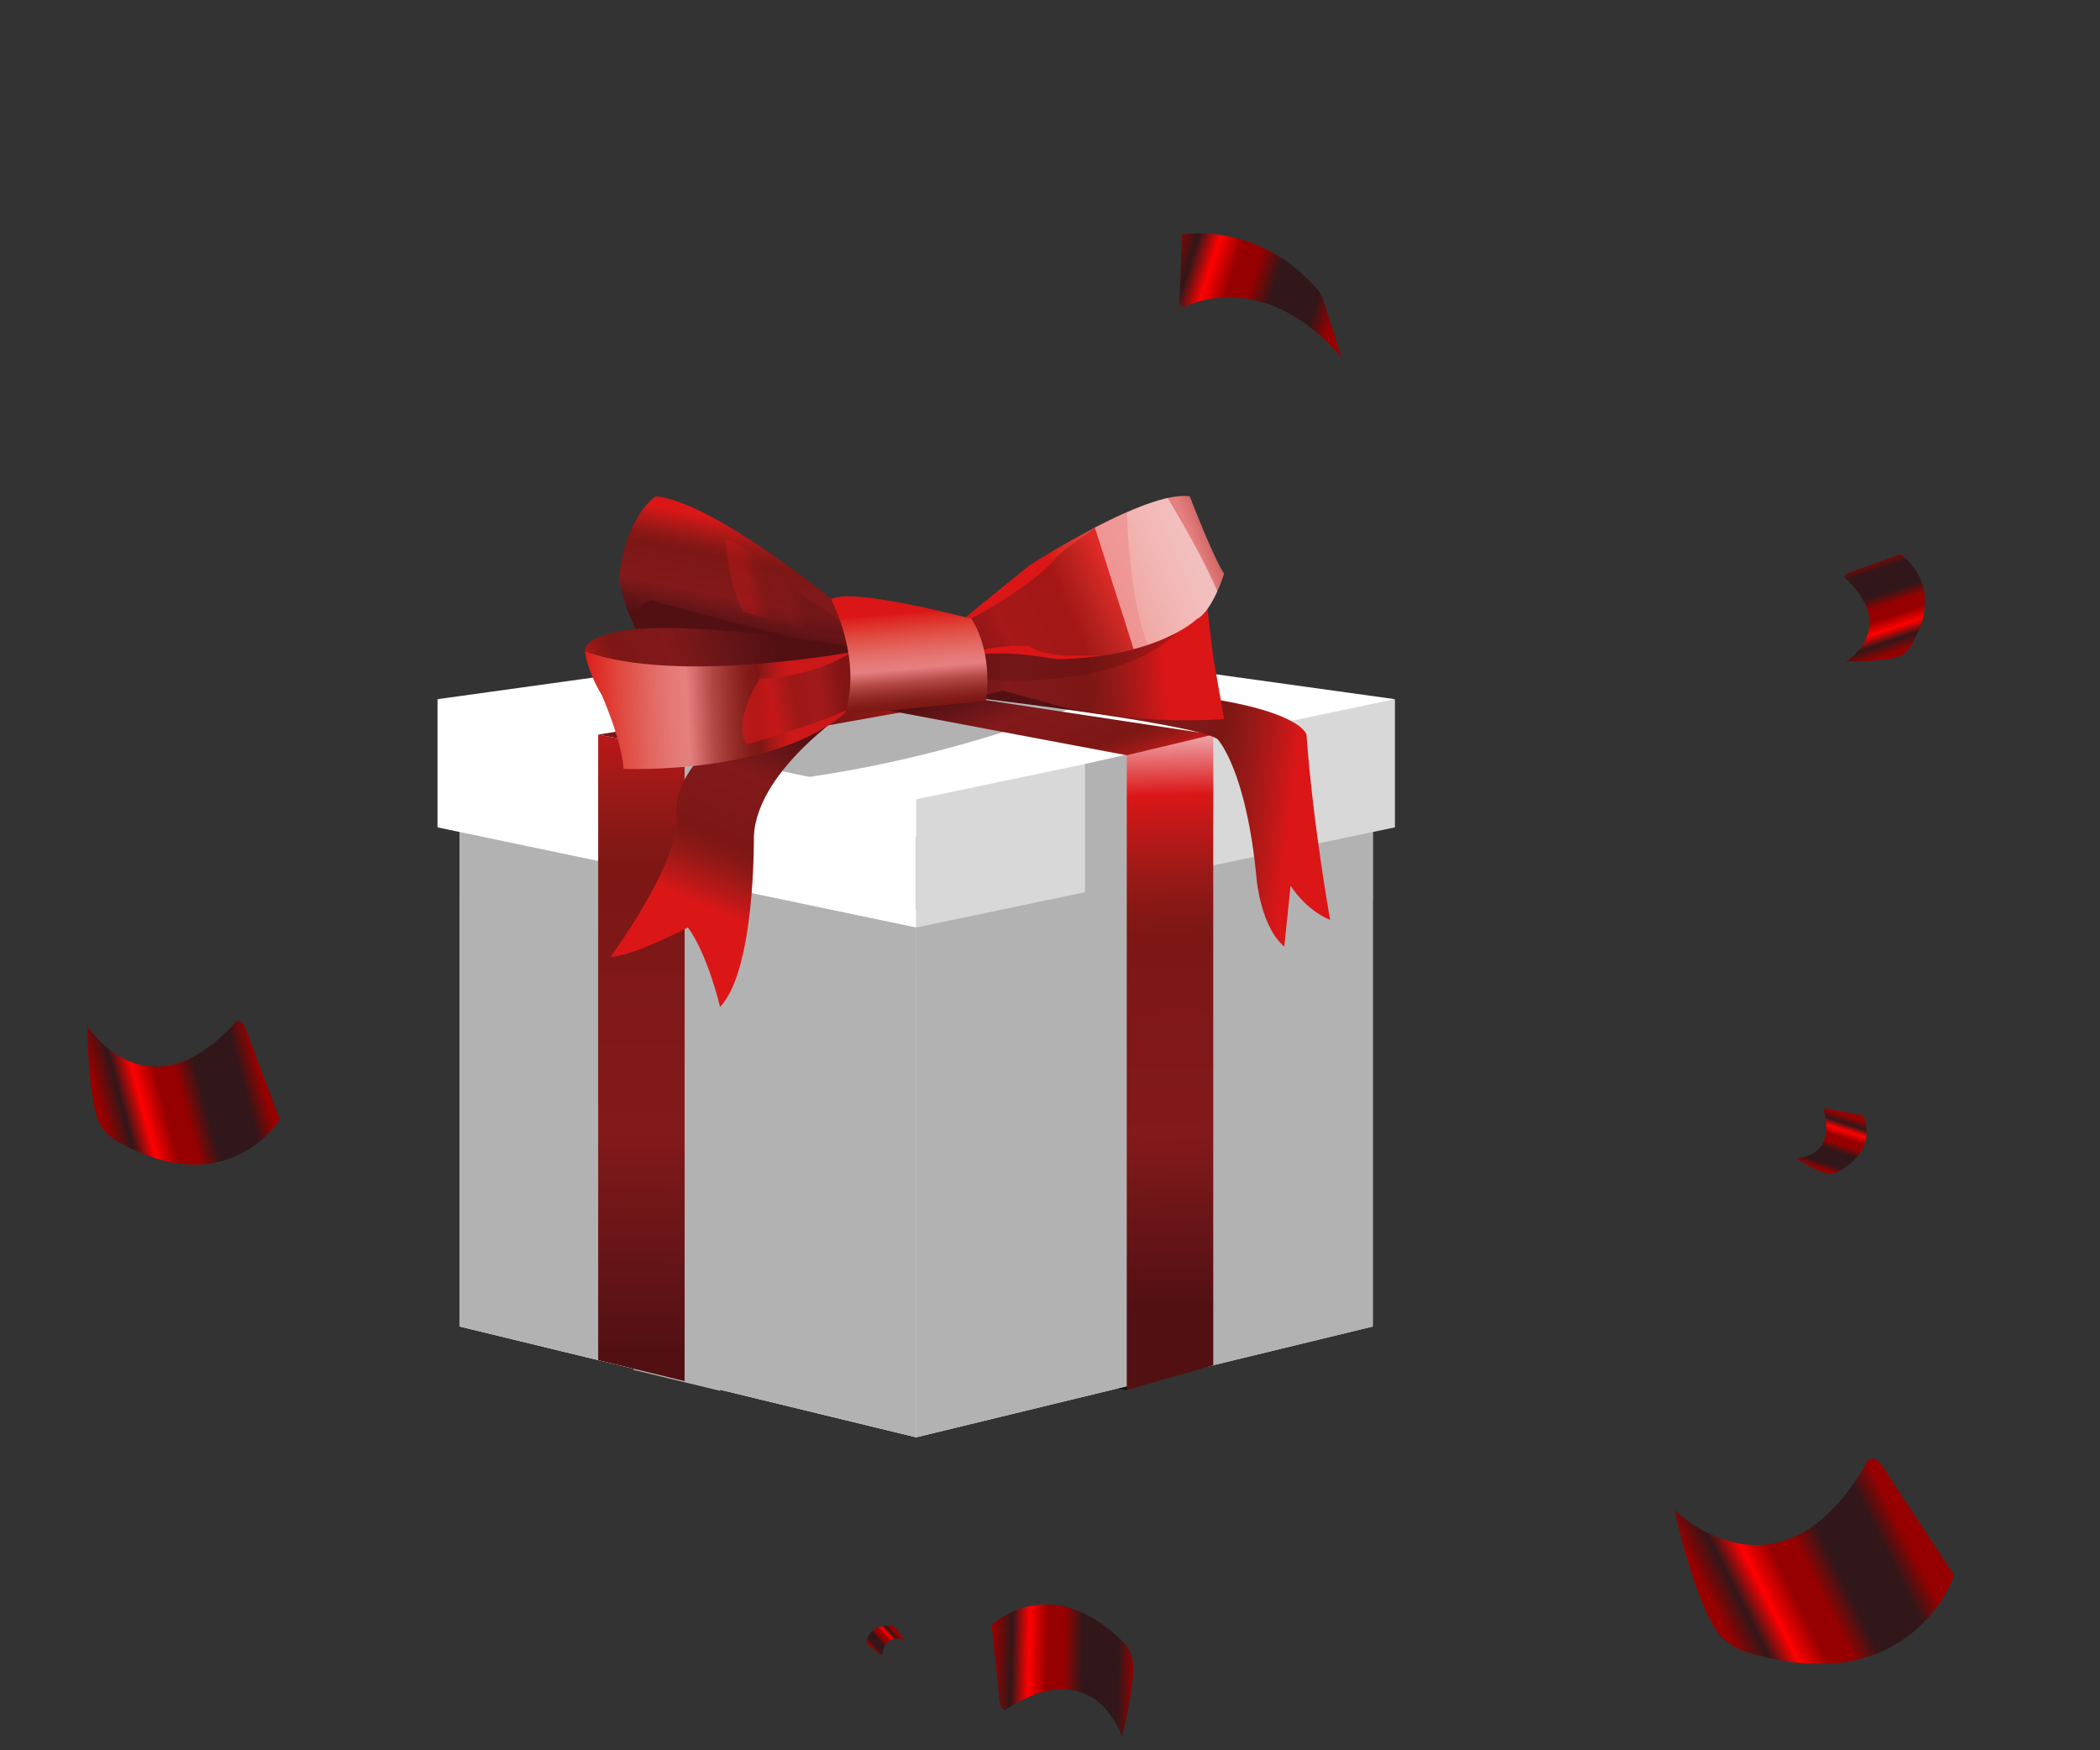 <svg width="72" height="60" viewBox="0 0 72 60" fill="none" xmlns="http://www.w3.org/2000/svg">
<rect x="0" y="0" width="72" height="60" fill="#333333" stroke="none"/>
<path d="M38.633 47.651L36.15 47.309L39.684 47.195L38.633 47.651Z" fill="#111111"/>
<path d="M31.413 49.272L15.759 45.473V27.387L31.413 31.186V49.272Z" fill="white"/>
<path d="M31.413 49.272L15.759 45.473V27.387L31.413 31.186V49.272Z" fill="url(#paint0_linear_144_285)"/>
<path opacity="0.6" d="M15.759 30.832L31.413 33.339V31.186L15.759 27.387V30.832Z" fill="url(#paint1_linear_144_285)"/>
<path d="M47.067 45.473L31.414 49.272V31.186L47.067 27.387V45.473Z" fill="#D8D8D8"/>
<path d="M47.067 45.473L31.414 49.272V31.186L47.067 27.387V45.473Z" fill="url(#paint2_linear_144_285)"/>
<path d="M47.067 30.832L31.414 33.339V31.186L47.067 27.387V30.832Z" fill="url(#paint3_linear_144_285)"/>
<path d="M15 23.968L31.414 21.688L47.827 23.968L31.414 28.679L15 23.968Z" fill="white"/>
<path d="M37.102 24.122C37.102 24.122 32.688 26.036 26.874 26.751L25.724 25.718L30.376 23.907L33.98 23.916L37.102 24.122Z" fill="url(#paint4_linear_144_285)"/>
<path d="M31.414 31.795L15 28.362V23.968L31.414 27.4V31.795Z" fill="white"/>
<path d="M21.724 46.96L24.688 47.679V26.074L21.724 25.518V46.96Z" fill="url(#paint5_linear_144_285)"/>
<path d="M47.827 28.362L31.414 31.795V27.4L47.827 23.968V28.362Z" fill="#D8D8D8"/>
<path d="M41.165 46.801L37.2 47.868V26.191L40.987 25.329L41.165 46.801Z" fill="url(#paint6_linear_144_285)"/>
<path d="M41.597 46.801L38.632 47.651V25.891L41.597 25.183V46.801Z" fill="url(#paint7_linear_144_285)"/>
<path d="M20.509 46.625L23.473 47.345V25.74L20.509 25.183V46.625Z" fill="url(#paint8_linear_144_285)"/>
<path d="M20.509 25.183L37.333 22.419L39.932 22.81L23.473 25.74L20.509 25.183Z" fill="url(#paint9_linear_144_285)"/>
<path d="M38.632 25.891L22.599 22.874L24.574 22.6L41.596 25.183L38.632 25.891Z" fill="url(#paint10_linear_144_285)"/>
<path d="M29.476 24.079C29.476 24.079 25.948 26.266 25.847 28.679C25.847 28.679 25.904 33.245 24.688 34.518C24.688 34.518 24.264 32.713 23.586 31.795C23.586 31.795 21.642 32.801 20.934 32.801C20.934 32.801 23.402 29.445 23.206 27.881C23.011 26.317 25.625 23.703 29.545 23.379L29.476 24.079Z" fill="url(#paint11_linear_144_285)"/>
<path d="M29.086 20.998C29.086 20.998 24.591 17.223 22.484 17.014C22.484 17.014 21.432 17.672 21.225 19.842C21.225 19.842 21.474 21.419 22.179 21.976L29.1 22.671C29.1 22.671 29.466 22.083 29.086 20.998Z" fill="url(#paint12_linear_144_285)"/>
<path opacity="0.3" d="M28.937 21.34C28.937 21.34 27.152 20.219 26.05 19.25C24.948 18.281 24.883 18.528 24.883 18.528C24.883 18.528 24.91 19.839 25.479 20.979C25.479 20.979 28.265 21.814 29.086 21.777L28.937 21.34Z" fill="url(#paint13_linear_144_285)"/>
<path d="M32.661 23.828C32.661 23.828 40.754 24.746 41.736 25.329C41.736 25.329 42.736 26.343 43.09 30.193C43.09 30.193 43.243 31.795 44.034 32.447L44.249 30.363C44.249 30.363 44.743 31.181 45.605 31.535C45.605 31.535 45.016 28.259 44.794 25.183C44.794 25.183 44.44 23.379 32.889 23.526L32.661 23.828Z" fill="url(#paint14_linear_144_285)"/>
<path d="M22.054 21.863C22.054 21.863 21.14 21.226 22.308 20.567C22.308 20.567 23.843 21.047 29.086 22.327L29.046 22.6C29.046 22.6 22.496 21.942 22.054 21.863Z" fill="#521013"/>
<path d="M20.055 22.327C20.055 22.327 19.685 20.58 29.712 22.255V22.931L23.07 23.527L20.055 22.327Z" fill="url(#paint15_linear_144_285)"/>
<path d="M29.285 22.337C29.285 22.337 23.18 23.484 20.055 22.327C20.055 22.327 20.113 22.963 20.634 23.831C20.634 23.831 21.314 25.356 21.379 26.355C21.379 26.355 26.912 26.61 29.284 24.151V22.337H29.285Z" fill="url(#paint16_linear_144_285)"/>
<path opacity="0.6" d="M29.355 22.252C29.355 22.252 28.123 23.208 26.052 23.259C26.052 23.259 25.063 24.783 25.613 25.518C25.613 25.518 28.326 24.742 29.259 24.222C29.259 24.222 29.838 23.943 29.355 22.252Z" fill="url(#paint17_linear_144_285)"/>
<path d="M33.496 23.884L34.381 23.676L36.46 24.245C36.46 24.245 38.854 24.849 41.97 24.652L41.596 22.527L41.369 20.639C41.369 20.639 38.612 18.11 33.294 22.771L33.496 23.884Z" fill="url(#paint18_linear_144_285)"/>
<path opacity="0.3" d="M40.337 21.688C40.337 21.688 38.632 23.784 33.035 23.239L32.864 22.411L37.2 20.567L40.337 21.688Z" fill="#521013"/>
<path d="M32.661 21.529C32.661 21.529 34.409 20.086 35.321 19.364C35.321 19.364 39.31 16.791 40.792 17.014C40.792 17.014 41.59 19.098 41.97 19.668C41.97 19.668 41.564 20.96 41.026 21.226C41.026 21.226 39.69 22.531 36.232 22.6C36.232 22.6 34.143 22.195 33.269 22.527L32.661 21.529Z" fill="url(#paint19_linear_144_285)"/>
<path opacity="0.6" d="M35.244 22.138C36.042 22.612 37.029 22.436 37.701 22.487C38.362 22.394 38.912 22.255 39.362 22.103C38.78 20.692 38.661 18.321 38.638 17.557C38.282 17.713 37.92 17.889 37.573 18.068C37.377 18.263 36.502 18.777 36.232 19.098C35.206 20.314 32.661 21.529 32.661 21.529L33.269 22.527C33.649 22.081 35.244 22.138 35.244 22.138Z" fill="url(#paint20_linear_144_285)"/>
<path d="M28.496 20.544C28.496 20.544 29.596 22.599 28.959 24.508L33.801 24.024C33.801 24.024 34.096 22.519 33.315 21.217C33.315 21.217 29.191 20.11 28.496 20.544Z" fill="url(#paint21_linear_144_285)"/>
<path opacity="0.5" d="M37.539 18.086L38.869 22.252C40.392 21.845 41.026 21.226 41.026 21.226C41.315 21.083 41.566 20.645 41.736 20.269C41.306 19.241 40.477 17.807 40.038 17.071C39.309 17.232 38.38 17.65 37.539 18.086Z" fill="url(#paint22_linear_144_285)"/>
<path d="M40.612 10.506C40.569 10.524 40.523 10.509 40.489 10.466C40.455 10.422 40.436 10.355 40.439 10.285C40.466 9.612 40.529 8.042 40.529 8.042C40.529 8.042 43.112 7.551 45.175 9.93C45.261 10.03 45.331 10.161 45.379 10.312C45.555 10.869 46 12.275 46 12.275C46 12.275 43.74 9.225 40.612 10.506Z" fill="url(#paint23_linear_144_285)"/>
<path d="M64.038 50.077C64.079 50.003 64.162 49.981 64.261 50.017C64.36 50.053 64.464 50.143 64.54 50.259C65.279 51.384 67 54.006 67 54.006C67 54.006 65.551 58.379 59.855 56.624C59.615 56.549 59.364 56.407 59.121 56.21C58.227 55.485 57.405 51.759 57.405 51.759C57.405 51.759 61.041 55.378 64.038 50.077Z" fill="url(#paint24_linear_144_285)"/>
<path d="M8.081 35.037C8.123 34.99 8.187 34.988 8.253 35.03C8.319 35.072 8.379 35.154 8.416 35.251C8.769 36.188 9.592 38.37 9.592 38.37C9.592 38.37 7.833 41.308 3.988 39.107C3.826 39.014 3.667 38.87 3.523 38.687C2.992 38.016 3 35.178 3 35.178C3 35.178 5.05 38.396 8.081 35.037Z" fill="url(#paint25_linear_144_285)"/>
<path d="M63.266 19.817C63.24 19.793 63.239 19.757 63.264 19.72C63.288 19.684 63.335 19.651 63.39 19.631C63.92 19.441 65.156 19 65.156 19C65.156 19 66.789 20.019 65.512 22.161C65.458 22.251 65.376 22.339 65.271 22.418C64.888 22.71 63.293 22.677 63.293 22.677C63.293 22.677 65.123 21.556 63.266 19.817Z" fill="url(#paint26_linear_144_285)"/>
<path d="M34.494 58.602C34.453 58.63 34.403 58.619 34.36 58.573C34.317 58.527 34.287 58.451 34.278 58.368C34.195 57.57 34 55.709 34 55.709C34 55.709 35.965 53.786 38.502 56.275C38.609 56.38 38.703 56.524 38.778 56.695C39.054 57.325 38.469 59.525 38.469 59.525C38.469 59.525 37.533 56.611 34.494 58.602Z" fill="url(#paint27_linear_144_285)"/>
<path d="M62.527 38.068C62.52 38.046 62.532 38.025 62.558 38.012C62.585 38 62.623 37.997 62.661 38.004C63.028 38.077 63.885 38.247 63.885 38.247C63.885 38.247 64.469 39.387 63.008 40.175C62.947 40.208 62.87 40.23 62.783 40.239C62.465 40.276 61.565 39.712 61.565 39.712C61.565 39.712 62.993 39.696 62.527 38.068Z" fill="url(#paint28_linear_144_285)"/>
<path d="M30.238 56.715C30.236 56.726 30.226 56.733 30.212 56.732C30.198 56.732 30.181 56.725 30.167 56.713C30.028 56.602 29.703 56.344 29.703 56.344C29.703 56.344 29.705 55.734 30.494 55.719C30.527 55.719 30.565 55.727 30.603 55.741C30.746 55.795 31.003 56.23 31.003 56.23C31.003 56.23 30.396 55.925 30.238 56.715Z" fill="url(#paint29_linear_144_285)"/>
<defs>
<linearGradient id="paint0_linear_144_285" x1="22.576" y1="38.121" x2="9.819" y2="35.481" gradientUnits="userSpaceOnUse">
<stop stop-color="#B3B2B2"/>
<stop offset="1" stop-color="#B3B2B2"/>
</linearGradient>
<linearGradient id="paint1_linear_144_285" x1="23.586" y1="31.477" x2="23.586" y2="28.641" gradientUnits="userSpaceOnUse">
<stop stop-color="#B3B2B2"/>
<stop offset="1" stop-color="#B3B2B2"/>
</linearGradient>
<linearGradient id="paint2_linear_144_285" x1="39.554" y1="46.372" x2="38.999" y2="32.125" gradientUnits="userSpaceOnUse">
<stop stop-color="#B3B2B2"/>
<stop offset="1" stop-color="#B3B2B2"/>
</linearGradient>
<linearGradient id="paint3_linear_144_285" x1="39.493" y1="31.738" x2="39.168" y2="29.968" gradientUnits="userSpaceOnUse">
<stop stop-color="#B3B2B2"/>
<stop offset="1" stop-color="#B3B2B2"/>
</linearGradient>
<linearGradient id="paint4_linear_144_285" x1="31.642" y1="25.726" x2="31.347" y2="24.684" gradientUnits="userSpaceOnUse">
<stop stop-color="#B3B2B2"/>
<stop offset="1" stop-color="#B3B2B2"/>
</linearGradient>
<linearGradient id="paint5_linear_144_285" x1="24.651" y1="36.585" x2="23.15" y2="36.599" gradientUnits="userSpaceOnUse">
<stop stop-color="#B3B2B2"/>
<stop offset="1" stop-color="#B3B2B2"/>
</linearGradient>
<linearGradient id="paint6_linear_144_285" x1="37.56" y1="36.542" x2="39.068" y2="36.597" gradientUnits="userSpaceOnUse">
<stop stop-color="#B3B2B2"/>
<stop offset="1" stop-color="#B3B2B2"/>
</linearGradient>
<linearGradient id="paint7_linear_144_285" x1="39.853" y1="25.155" x2="40.309" y2="44.836" gradientUnits="userSpaceOnUse">
<stop stop-color="#EFAAAE"/>
<stop offset="0.107" stop-color="#DB1617"/>
<stop offset="0.153" stop-color="#C31818"/>
<stop offset="0.243" stop-color="#9B1917"/>
<stop offset="0.314" stop-color="#841815"/>
<stop offset="0.355" stop-color="#7C1714"/>
<stop offset="0.459" stop-color="#7E1817"/>
<stop offset="0.707" stop-color="#82191A"/>
<stop offset="0.826" stop-color="#6D1618"/>
<stop offset="1" stop-color="#521013"/>
</linearGradient>
<linearGradient id="paint8_linear_144_285" x1="22.036" y1="20.845" x2="21.96" y2="46.378" gradientUnits="userSpaceOnUse">
<stop stop-color="#EFAAAE"/>
<stop offset="0.107" stop-color="#DB1617"/>
<stop offset="0.153" stop-color="#C31818"/>
<stop offset="0.243" stop-color="#9B1917"/>
<stop offset="0.314" stop-color="#841815"/>
<stop offset="0.355" stop-color="#7C1714"/>
<stop offset="0.459" stop-color="#7E1817"/>
<stop offset="0.707" stop-color="#82191A"/>
<stop offset="0.826" stop-color="#6D1618"/>
<stop offset="1" stop-color="#521013"/>
</linearGradient>
<linearGradient id="paint9_linear_144_285" x1="35.179" y1="22.522" x2="17.106" y2="27.898" gradientUnits="userSpaceOnUse">
<stop stop-color="#EFAAAE"/>
<stop offset="0.107" stop-color="#DB1617"/>
<stop offset="0.153" stop-color="#C31818"/>
<stop offset="0.243" stop-color="#9B1917"/>
<stop offset="0.314" stop-color="#841815"/>
<stop offset="0.355" stop-color="#7C1714"/>
<stop offset="0.459" stop-color="#7E1817"/>
<stop offset="0.707" stop-color="#82191A"/>
<stop offset="0.826" stop-color="#6D1618"/>
<stop offset="1" stop-color="#521013"/>
</linearGradient>
<linearGradient id="paint10_linear_144_285" x1="33.946" y1="28.929" x2="32.07" y2="23.955" gradientUnits="userSpaceOnUse">
<stop stop-color="#EFAAAE"/>
<stop offset="0.107" stop-color="#DB1617"/>
<stop offset="0.153" stop-color="#C31818"/>
<stop offset="0.243" stop-color="#9B1917"/>
<stop offset="0.314" stop-color="#841815"/>
<stop offset="0.355" stop-color="#7C1714"/>
<stop offset="0.459" stop-color="#7E1817"/>
<stop offset="0.707" stop-color="#82191A"/>
<stop offset="0.826" stop-color="#6D1618"/>
<stop offset="1" stop-color="#521013"/>
</linearGradient>
<linearGradient id="paint11_linear_144_285" x1="24.002" y1="31.07" x2="26.738" y2="24.788" gradientUnits="userSpaceOnUse">
<stop offset="0.01" stop-color="#DB1617"/>
<stop offset="0.073" stop-color="#C31818"/>
<stop offset="0.199" stop-color="#9B1917"/>
<stop offset="0.297" stop-color="#841815"/>
<stop offset="0.355" stop-color="#7C1714"/>
<stop offset="0.459" stop-color="#7E1817"/>
<stop offset="0.707" stop-color="#82191A"/>
<stop offset="0.826" stop-color="#6D1618"/>
<stop offset="1" stop-color="#521013"/>
</linearGradient>
<linearGradient id="paint12_linear_144_285" x1="25.828" y1="18.004" x2="25.094" y2="21.623" gradientUnits="userSpaceOnUse">
<stop offset="0.01" stop-color="#DB1617"/>
<stop offset="0.073" stop-color="#C31818"/>
<stop offset="0.199" stop-color="#9B1917"/>
<stop offset="0.297" stop-color="#841815"/>
<stop offset="0.355" stop-color="#7C1714"/>
<stop offset="0.459" stop-color="#7E1817"/>
<stop offset="0.707" stop-color="#82191A"/>
<stop offset="0.826" stop-color="#6D1618"/>
<stop offset="1" stop-color="#521013"/>
</linearGradient>
<linearGradient id="paint13_linear_144_285" x1="25.693" y1="20.379" x2="27.515" y2="20.046" gradientUnits="userSpaceOnUse">
<stop offset="0.01" stop-color="#DB1617"/>
<stop offset="0.073" stop-color="#C31818"/>
<stop offset="0.199" stop-color="#9B1917"/>
<stop offset="0.297" stop-color="#841815"/>
<stop offset="0.355" stop-color="#7C1714"/>
<stop offset="0.459" stop-color="#7E1817"/>
<stop offset="0.707" stop-color="#82191A"/>
<stop offset="0.826" stop-color="#6D1618"/>
<stop offset="1" stop-color="#521013"/>
</linearGradient>
<linearGradient id="paint14_linear_144_285" x1="44.285" y1="28.371" x2="36.344" y2="27.422" gradientUnits="userSpaceOnUse">
<stop offset="0.01" stop-color="#DB1617"/>
<stop offset="0.073" stop-color="#C31818"/>
<stop offset="0.199" stop-color="#9B1917"/>
<stop offset="0.297" stop-color="#841815"/>
<stop offset="0.355" stop-color="#7C1714"/>
<stop offset="0.459" stop-color="#7E1817"/>
<stop offset="0.707" stop-color="#82191A"/>
<stop offset="0.826" stop-color="#6D1618"/>
<stop offset="1" stop-color="#521013"/>
</linearGradient>
<linearGradient id="paint15_linear_144_285" x1="19.725" y1="23.981" x2="26.583" y2="21.941" gradientUnits="userSpaceOnUse">
<stop offset="0.01" stop-color="#DB1617"/>
<stop offset="0.053" stop-color="#C31818"/>
<stop offset="0.138" stop-color="#9B1917"/>
<stop offset="0.204" stop-color="#841815"/>
<stop offset="0.243" stop-color="#7C1714"/>
<stop offset="0.318" stop-color="#7E1817"/>
<stop offset="0.498" stop-color="#82191A"/>
<stop offset="0.702" stop-color="#6D1618"/>
<stop offset="1" stop-color="#521013"/>
</linearGradient>
<linearGradient id="paint16_linear_144_285" x1="19.96" y1="24.394" x2="27.122" y2="24.09" gradientUnits="userSpaceOnUse">
<stop offset="0.01" stop-color="#DB1617"/>
<stop offset="0.034" stop-color="#DC211C"/>
<stop offset="0.196" stop-color="#E04C42"/>
<stop offset="0.334" stop-color="#E36963"/>
<stop offset="0.441" stop-color="#E57A78"/>
<stop offset="0.504" stop-color="#E58080"/>
<stop offset="0.512" stop-color="#E27C7B"/>
<stop offset="0.624" stop-color="#B34945"/>
<stop offset="0.721" stop-color="#942C27"/>
<stop offset="0.797" stop-color="#821C19"/>
<stop offset="0.843" stop-color="#7C1714"/>
<stop offset="0.879" stop-color="#941917"/>
<stop offset="0.93" stop-color="#B21918"/>
<stop offset="0.972" stop-color="#C51818"/>
<stop offset="1" stop-color="#CC1818"/>
</linearGradient>
<linearGradient id="paint17_linear_144_285" x1="26.417" y1="24.053" x2="28.926" y2="23.658" gradientUnits="userSpaceOnUse">
<stop offset="0.01" stop-color="#DB1617"/>
<stop offset="0.073" stop-color="#C31818"/>
<stop offset="0.199" stop-color="#9B1917"/>
<stop offset="0.297" stop-color="#841815"/>
<stop offset="0.355" stop-color="#7C1714"/>
<stop offset="0.459" stop-color="#7E1817"/>
<stop offset="0.707" stop-color="#82191A"/>
<stop offset="0.826" stop-color="#6D1618"/>
<stop offset="1" stop-color="#521013"/>
</linearGradient>
<linearGradient id="paint18_linear_144_285" x1="40.031" y1="22.332" x2="32.074" y2="22.831" gradientUnits="userSpaceOnUse">
<stop offset="0.01" stop-color="#DB1617"/>
<stop offset="0.073" stop-color="#C31818"/>
<stop offset="0.199" stop-color="#9B1917"/>
<stop offset="0.297" stop-color="#841815"/>
<stop offset="0.355" stop-color="#7C1714"/>
<stop offset="0.459" stop-color="#7E1817"/>
<stop offset="0.707" stop-color="#82191A"/>
<stop offset="0.826" stop-color="#6D1618"/>
<stop offset="1" stop-color="#521013"/>
</linearGradient>
<linearGradient id="paint19_linear_144_285" x1="36.543" y1="20.829" x2="45.561" y2="17.181" gradientUnits="userSpaceOnUse">
<stop offset="0.01" stop-color="#DB1617"/>
<stop offset="0.034" stop-color="#DC211C"/>
<stop offset="0.196" stop-color="#E04C42"/>
<stop offset="0.334" stop-color="#E36963"/>
<stop offset="0.441" stop-color="#E57A78"/>
<stop offset="0.504" stop-color="#E58080"/>
<stop offset="0.512" stop-color="#E27C7B"/>
<stop offset="0.624" stop-color="#B34945"/>
<stop offset="0.721" stop-color="#942C27"/>
<stop offset="0.797" stop-color="#821C19"/>
<stop offset="0.843" stop-color="#7C1714"/>
<stop offset="0.879" stop-color="#941917"/>
<stop offset="0.93" stop-color="#B21918"/>
<stop offset="0.972" stop-color="#C51818"/>
<stop offset="1" stop-color="#CC1818"/>
</linearGradient>
<linearGradient id="paint20_linear_144_285" x1="38.297" y1="20.161" x2="33.119" y2="22.634" gradientUnits="userSpaceOnUse">
<stop offset="0.01" stop-color="#DB1617"/>
<stop offset="0.073" stop-color="#C31818"/>
<stop offset="0.199" stop-color="#9B1917"/>
<stop offset="0.297" stop-color="#841815"/>
<stop offset="0.355" stop-color="#7C1714"/>
<stop offset="0.459" stop-color="#7E1817"/>
<stop offset="0.707" stop-color="#82191A"/>
<stop offset="0.826" stop-color="#6D1618"/>
<stop offset="1" stop-color="#521013"/>
</linearGradient>
<linearGradient id="paint21_linear_144_285" x1="31.1" y1="20.96" x2="31.439" y2="24.837" gradientUnits="userSpaceOnUse">
<stop offset="0.01" stop-color="#DB1617"/>
<stop offset="0.034" stop-color="#DC211C"/>
<stop offset="0.196" stop-color="#E04C42"/>
<stop offset="0.334" stop-color="#E36963"/>
<stop offset="0.441" stop-color="#E57A78"/>
<stop offset="0.504" stop-color="#E58080"/>
<stop offset="0.512" stop-color="#E27C7B"/>
<stop offset="0.624" stop-color="#B34945"/>
<stop offset="0.721" stop-color="#942C27"/>
<stop offset="0.797" stop-color="#821C19"/>
<stop offset="0.843" stop-color="#7C1714"/>
<stop offset="0.879" stop-color="#941917"/>
<stop offset="0.93" stop-color="#B21918"/>
<stop offset="0.972" stop-color="#C51818"/>
<stop offset="1" stop-color="#CC1818"/>
</linearGradient>
<linearGradient id="paint22_linear_144_285" x1="38.633" y1="19.943" x2="40.685" y2="19.221" gradientUnits="userSpaceOnUse">
<stop offset="0.01" stop-color="white"/>
<stop offset="0.507" stop-color="white"/>
<stop offset="0.99" stop-color="white"/>
</linearGradient>
<linearGradient id="paint23_linear_144_285" x1="40.021" y1="8.86" x2="45.759" y2="10.689" gradientUnits="userSpaceOnUse">
<stop stop-color="#960100"/>
<stop offset="0.13" stop-color="#311719"/>
<stop offset="0.25" stop-color="#FF0100"/>
<stop offset="0.38" stop-color="#960100"/>
<stop offset="0.5" stop-color="#960100"/>
<stop offset="0.63" stop-color="#311719"/>
<stop offset="0.88" stop-color="#311719"/>
<stop offset="1" stop-color="#960100"/>
</linearGradient>
<linearGradient id="paint24_linear_144_285" x1="58.85" y1="55.25" x2="65.063" y2="52.128" gradientUnits="userSpaceOnUse">
<stop stop-color="#960100"/>
<stop offset="0.13" stop-color="#311719"/>
<stop offset="0.25" stop-color="#FF0100"/>
<stop offset="0.38" stop-color="#960100"/>
<stop offset="0.5" stop-color="#960100"/>
<stop offset="0.63" stop-color="#311719"/>
<stop offset="0.88" stop-color="#311719"/>
<stop offset="1" stop-color="#960100"/>
</linearGradient>
<linearGradient id="paint25_linear_144_285" x1="3.457" y1="37.979" x2="8.843" y2="36.554" gradientUnits="userSpaceOnUse">
<stop stop-color="#960100"/>
<stop offset="0.13" stop-color="#311719"/>
<stop offset="0.25" stop-color="#FF0100"/>
<stop offset="0.38" stop-color="#960100"/>
<stop offset="0.5" stop-color="#960100"/>
<stop offset="0.63" stop-color="#311719"/>
<stop offset="0.88" stop-color="#311719"/>
<stop offset="1" stop-color="#960100"/>
</linearGradient>
<linearGradient id="paint26_linear_144_285" x1="64.944" y1="22.379" x2="63.911" y2="19.278" gradientUnits="userSpaceOnUse">
<stop stop-color="#960100"/>
<stop offset="0.13" stop-color="#311719"/>
<stop offset="0.25" stop-color="#FF0100"/>
<stop offset="0.38" stop-color="#960100"/>
<stop offset="0.5" stop-color="#960100"/>
<stop offset="0.63" stop-color="#311719"/>
<stop offset="0.88" stop-color="#311719"/>
<stop offset="1" stop-color="#960100"/>
</linearGradient>
<linearGradient id="paint27_linear_144_285" x1="34.039" y1="57.19" x2="38.903" y2="57.303" gradientUnits="userSpaceOnUse">
<stop stop-color="#960100"/>
<stop offset="0.13" stop-color="#311719"/>
<stop offset="0.25" stop-color="#FF0100"/>
<stop offset="0.38" stop-color="#960100"/>
<stop offset="0.5" stop-color="#960100"/>
<stop offset="0.63" stop-color="#311719"/>
<stop offset="0.88" stop-color="#311719"/>
<stop offset="1" stop-color="#960100"/>
</linearGradient>
<linearGradient id="paint28_linear_144_285" x1="63.158" y1="38.197" x2="62.536" y2="40.111" gradientUnits="userSpaceOnUse">
<stop stop-color="#960100"/>
<stop offset="0.13" stop-color="#311719"/>
<stop offset="0.25" stop-color="#FF0100"/>
<stop offset="0.38" stop-color="#960100"/>
<stop offset="0.5" stop-color="#960100"/>
<stop offset="0.63" stop-color="#311719"/>
<stop offset="0.88" stop-color="#311719"/>
<stop offset="1" stop-color="#960100"/>
</linearGradient>
<linearGradient id="paint29_linear_144_285" x1="30.645" y1="55.896" x2="29.959" y2="56.532" gradientUnits="userSpaceOnUse">
<stop stop-color="#960100"/>
<stop offset="0.13" stop-color="#311719"/>
<stop offset="0.25" stop-color="#FF0100"/>
<stop offset="0.38" stop-color="#960100"/>
<stop offset="0.5" stop-color="#960100"/>
<stop offset="0.63" stop-color="#311719"/>
<stop offset="0.88" stop-color="#311719"/>
<stop offset="1" stop-color="#960100"/>
</linearGradient>
</defs>
</svg>
